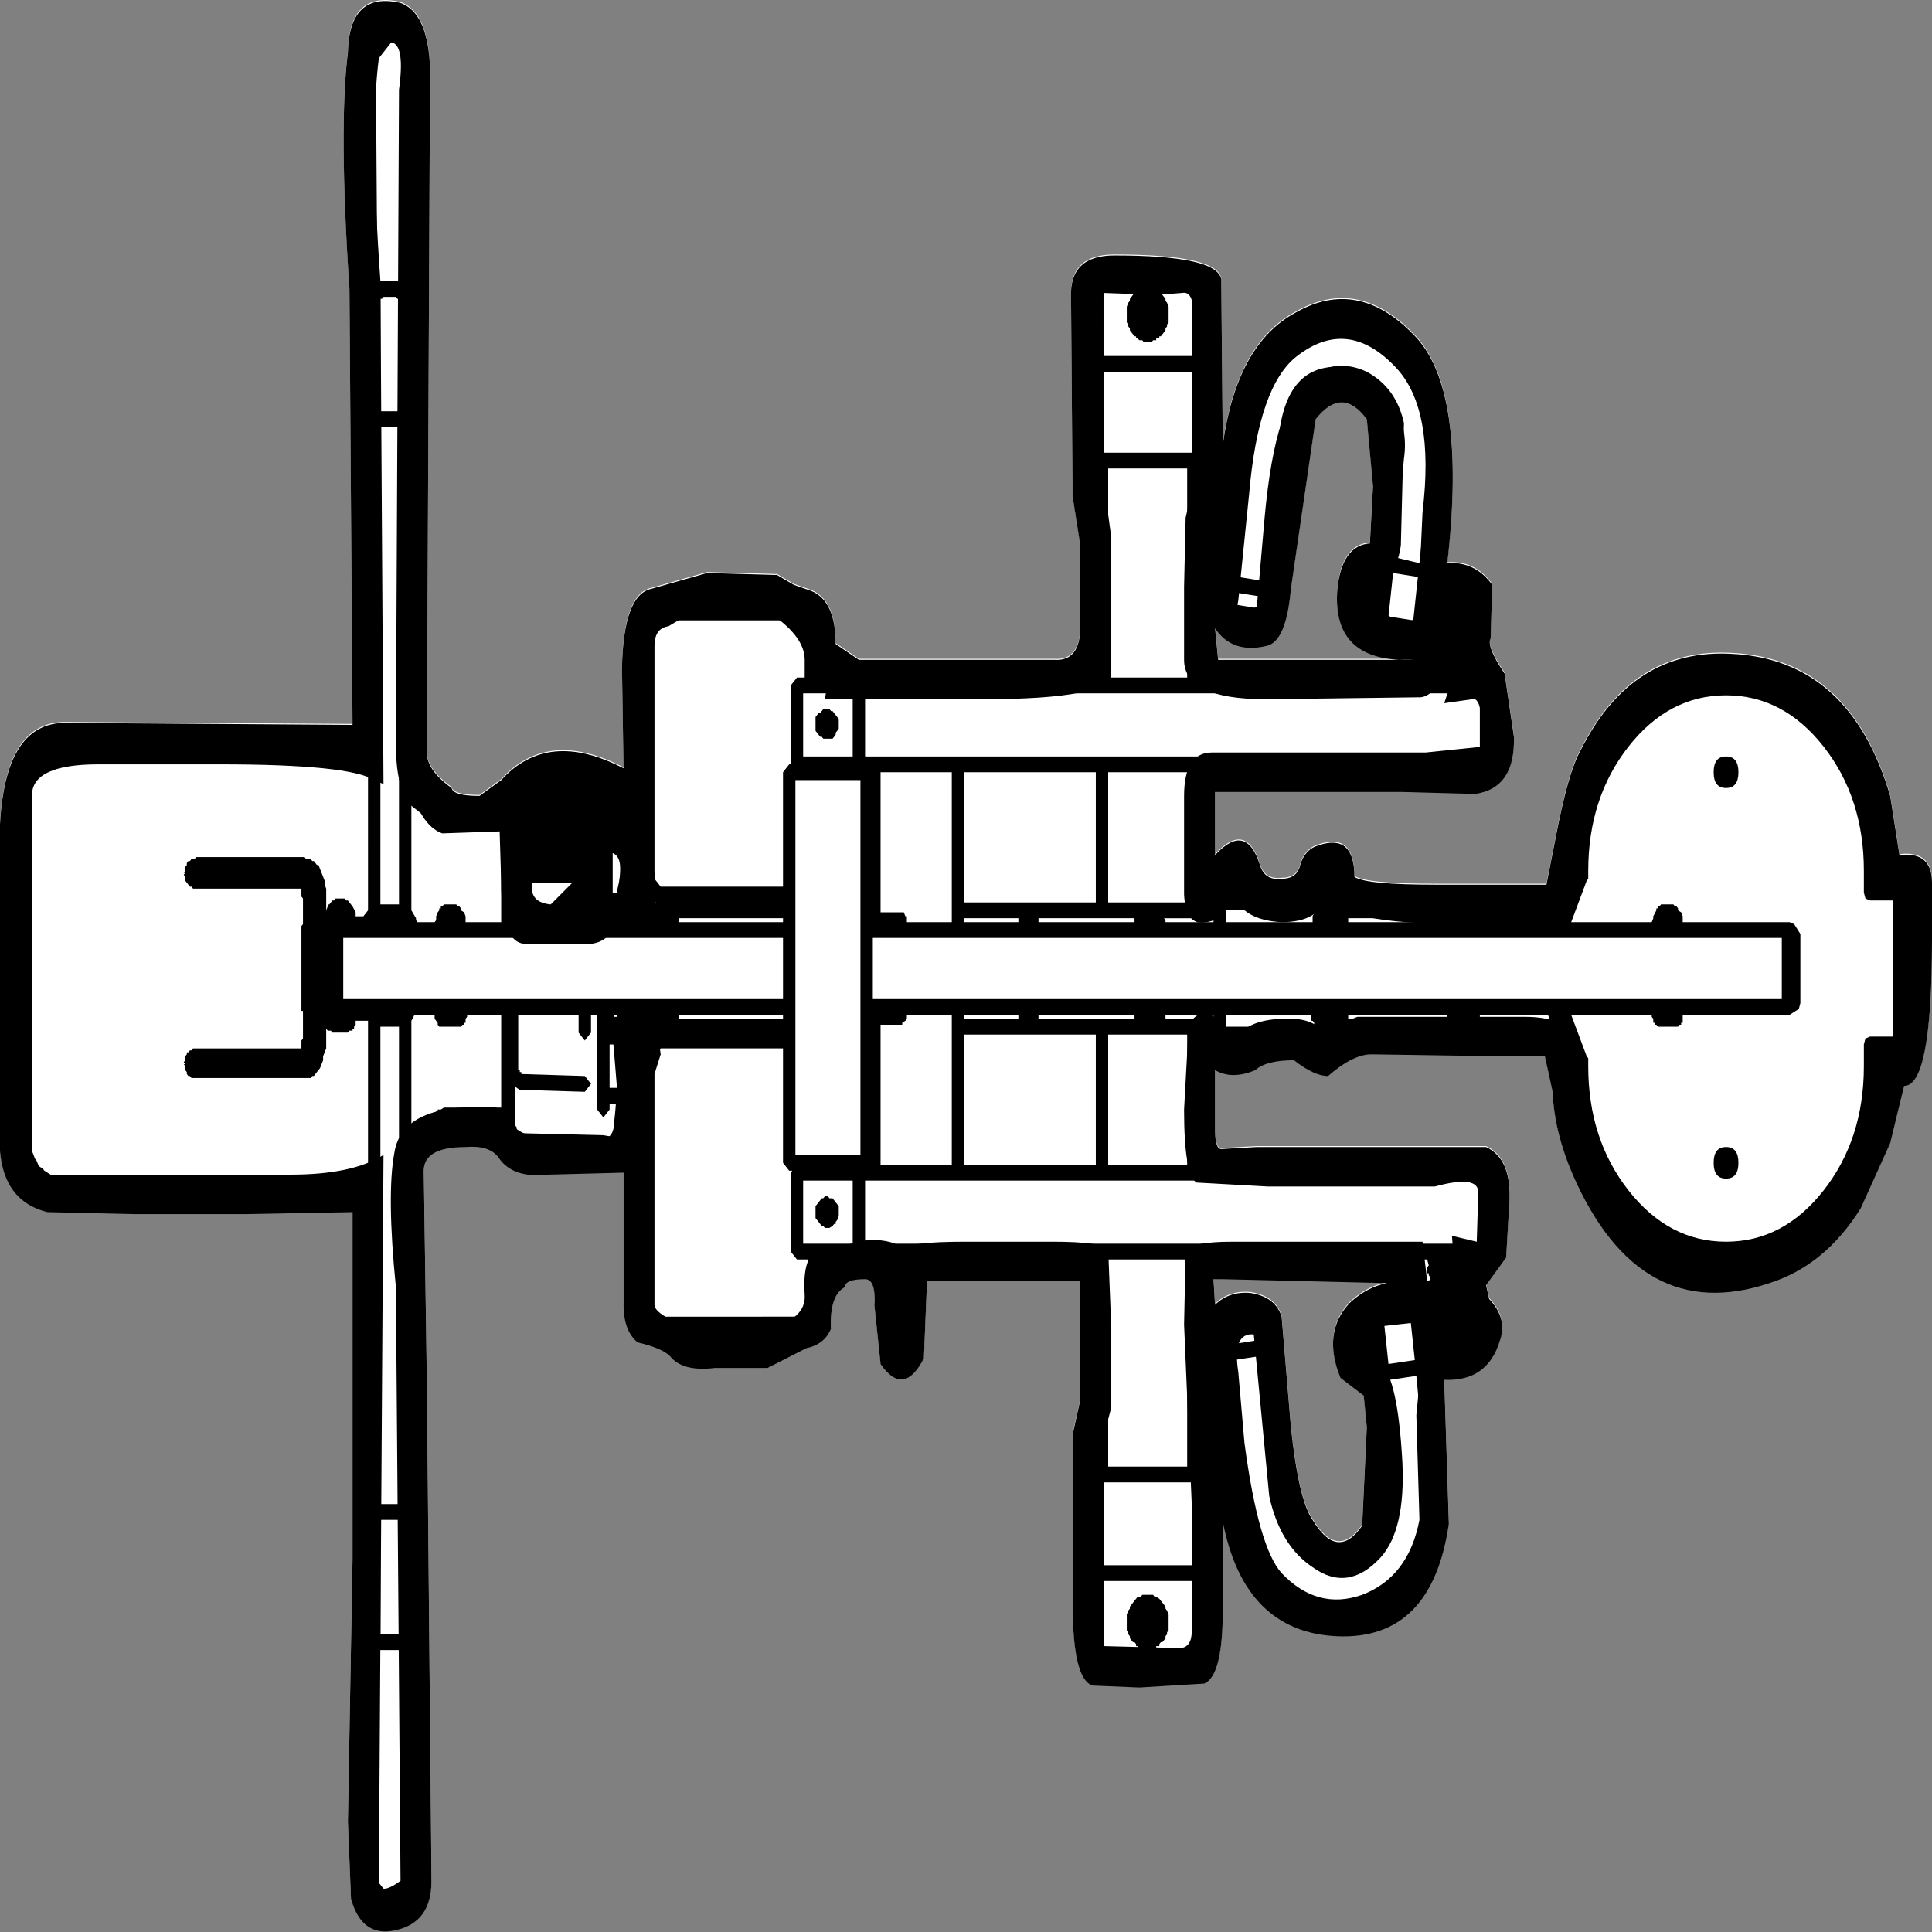 <svg 
  xmlns:xlink="http://www.w3.org/1999/xlink" 
  xmlns="http://www.w3.org/2000/svg" preserveAspectRatio="none" viewBox="0 0 100 100">
  <rect x="0" y="0" width="100" height="100" fill="#808080" stroke="none"/>
  <defs>
    <g id="sprite0">
      <use height="62.4" width="48.95" xlink:href="#shape0"/>
    </g>
    <g id="shape0">
      <path d="M12.3 18.05l-1.7.2q-.85.8 0 1.65l4.3.8q1.35.15 1.45.8.2 1.1-.45 1.65l.8-.1V16.7q.1 2.7-1.8 2.5-1.1-.15-1.15-1.05l-1.45-.1m26.35.35l-2.5-.15-.8.1-.45.75q-1.15.6-1.9-.3-.4-.55-.5-1.2l-.1 5.3v.3l.65-.05q-.35-.45-.3-1.15.1-.8.6-1l2.8-.3q1.85-.25 2.35-.7 1.05-.8.15-1.6m2.15 4.5q1.65 0 1.85.6l.1 2.1-.05 1.5q-.15.65-2.1.65h-4.25l-.9-.25h-3v4.95l1.95.1q1 .65.15 1.4l-1.5.2q-.65-.05-.65.3 0 .65.2.65.2.5 1.05.45.4.2.5.8l.5 1.25v1.7q.1 1.05-.3 1.45-.2.25-.35 1.05-.3.45-.95.45H29.7l.05 2.45q.1 1.15-.45 1.6-.3.3-.25 1.05 0 1.35.6 1.35l5.35-.1 12.65-.15q1.05 0 1.25 1.15.2 1.1-.8 1.45l-1.95.1L39.5 51h-8.8l.05 3.4v3.65l-.05 2.8q-.3 1.55-1.85 1.55H21.4q-3.05 0-3.1-2.05l.05-9.35-11.05.1q-4.1.35-6 .05-1.55-.05-1.25-1.7.3-1.05 2.2-.95l16.8.1q.45 0 .9-.8.2-.05.2-.9l-.4-.7q-1.3-1.5-.3-3.95l-2.55.05q-1.85-.05-2-.95l-.4-1.8.05-2.25-.05.1.3-.65.15-.55q.25-.8 1.35-.8l.4-.75v-6.3q.05-.85-.85-.85H13.8l-1.25.25-5.05.05q-1.05.05-1.05-1.4 0-3.3.6-3.45l4.2-.05q-2.55-.45-3.35-2.35-.9-2 .55-3.8 1.35-1.75 5.8-1.1-.05-.9.55-1.45l1.35.05q.2.15.9-.45l1.6-.3q1.3-.05 1.45 1.25l-.05 2.35v6.05h1.6q-.85-1 .25-1.45.4-.15.35-.7 0-.5-.35-.6-.4-.15-.5-.6-.3-1.15.8-1.15.2-.35.2-2.6v-3.6l-1.2-.3q-1.65-.4-2.2-.8-2.6-1.65-2.45-4.9.15-3.8 3.6-5.1l1.5-.3q-.1-1.05.7-1.05h1.45q3.7 0 3.7.9l1.45.45 1.65.95q1.45 1.15 1.9 2.95 1.1 4.2-2.75 6.35-1.1.6-2.1.65l-.9.25v1.35l-.05 4.25q0 .6.55 1.4 0 .45-.4 1.1 0 .9.25 1.25.25.75 0 1.3h1.5q.5 0 .5-.2l-.05-1.15v-7.4q.3-.85 1.45-.75l1.35.1.7.65.35-.1q.5-.6 1.05-.35 1.05.4 1 1.8l3.65-.15q2.95.55 2.85 3.6-.1 3-2.9 3.7h2.25" fill="#fff" fill-rule="evenodd" class="fill"/>
    </g>
    <g id="sprite1">
      <use height="62.4" width="48.95" xlink:href="#shape1"/>
    </g>
    <g id="shape1">
      <path d="M22.35 43.9v1.3q.5.1.55-.6l-.55-.7m0-1.5q-.65-.15-.75.2h1.45l-.7-.2m-8.6-24.25l-1.45-.1-1.7.2q-.85.8 0 1.65l4.3.8q1.35.15 1.45.8.2 1.1-.45 1.65l.8-.1V16.7q.1 2.7-1.8 2.5-1.1-.15-1.15-1.05m23.3-1.05q1.7-.1 2.4.7.9 1.05.25 2.2-.55 1.05-1.8 1.4l-4.1.5q-.05.7.95.5l1.8-.2q2.65-.45 3.3-1.2.95-1.15.55-2.6-.45-1.5-1.9-1.85l-2.65.1-1.65-.2-.35-.3-.15.35-.2.2.1 1.15.3.4q.15.5.65-.45.35-.55 2.5-.7m1.6 1.3l-2.5-.15-.8.1-.45.75q-1.15.6-1.9-.3-.4-.55-.5-1.2l-.1 5.3v.3l.65-.05q-.35-.45-.3-1.15.1-.8.6-1l2.8-.3q1.85-.25 2.35-.7 1.05-.8.15-1.6m4.1 7.2l-.05 1.5q-.15.65-2.1.65h-4.25l-.9-.25h-3v4.95l1.95.1q1 .65.15 1.4l-1.5.2q-.65-.05-.65.3 0 .65.2.65.2.5 1.05.45.4.2.5.8l.5 1.25v1.7q.1 1.05-.3 1.45-.2.25-.35 1.05-.3.45-.95.45H29.7l.05 2.45q.1 1.15-.45 1.6-.3.3-.25 1.05 0 1.35.6 1.35l5.35-.1 12.65-.15q1.05 0 1.25 1.15.2 1.1-.8 1.45l-1.95.1L39.5 51h-8.8l.05 3.4v3.65l-.05 2.8q-.3 1.55-1.85 1.55H21.4q-3.05 0-3.1-2.05l.05-9.35-11.05.1q-4.1.35-6 .05-1.55-.05-1.25-1.7.3-1.05 2.2-.95l16.8.1q.45 0 .9-.8.2-.05.2-.9l-.4-.7q-1.3-1.5-.3-3.95l-2.55.05q-1.85-.05-2-.95l-.4-1.8.05-2.25-.05.1.3-.65.15-.55q.25-.8 1.35-.8l.4-.75v-6.3q.05-.85-.85-.85H13.8l-1.25.25-5.05.05q-1.05.05-1.05-1.4 0-3.3.6-3.45l4.2-.05q-2.55-.45-3.35-2.35-.9-2 .55-3.8 1.35-1.75 5.8-1.1-.05-.9.55-1.45l1.35.05q.2.15.9-.45l1.6-.3q1.3-.05 1.45 1.25l-.05 2.35v6.05h1.6q-.85-1 .25-1.45.4-.15.35-.7 0-.5-.35-.6-.4-.15-.5-.6-.3-1.15.8-1.15.2-.35.2-2.6v-3.6l-1.2-.3q-1.65-.4-2.2-.8-2.6-1.65-2.45-4.9.15-3.8 3.6-5.1l1.5-.3q-.1-1.05.7-1.05h1.45q3.7 0 3.7.9l1.45.45 1.65.95q1.45 1.15 1.9 2.95 1.1 4.2-2.75 6.35-1.1.6-2.1.65l-.9.25v1.35l-.05 4.25q0 .6.55 1.4 0 .45-.4 1.1 0 .9.25 1.25.25.75 0 1.3h1.5q.5 0 .5-.2l-.05-1.15v-7.4q.3-.85 1.45-.75l1.35.1.7.65.35-.1q.5-.6 1.05-.35 1.05.4 1 1.8l3.65-.15q2.95.55 2.85 3.6-.1 3-2.9 3.7h2.25q1.65 0 1.85.6l.1 2.1m-1-1.3q0-.4-.45-.4h-3.15l-4.6.25-1.85-.05q-.25-.15-.25-1.5v-6.15l1-.15q-.15-.5-.55-.45l1.9-.05q.3-.9-.15-.85l-.5.45-.25-.05-1.6.15.15-.8-1.25-.05q-.45 0-.15 1.4v5.4l-.1 2.3q-.2.4-1.85.4L25.95 24q-.5-.4-.15-.9l.45-.7q-.4-.3-.45-1.35-.05-1 .3-1.35l-.35-1.15v-5.4q0-1.25.5-1.55.8-.5 2.75-.75 1.7-.8 2.4-2.6.65-1.8-.15-3.55-.95-2-3.05-2.55Q26.45 1.7 26.5 1h-3.85q0 .9-1.3 1.05-1.1.25-1.95.8-1.7 1.3-1.85 3.45-.25 2.5 1.65 4 1.05.85 3.6 1.25.6.25.6 3.55 0 4.15-.75 4.45.7.2.7 1.45-.05 1.25-.7 1.55.65.25.7.9.1.65-.7.7h-2.5q-1.1 0-1.1-.9v-6.9l-.15-1.85q-1.3 0-1.2.35l.1.9-.95-.4q-1.1 0-1.25-.3l-.15-.1q-.35.35-.2 1.1l-.6.5-1.7-.1q-2.6-.4-3.65.85Q8 18.85 9 20.5q.75 1.25 3.5 1.55l2.7.35q.5.15.15-.6l-2.25-.25q-3.05-.35-3.6-1.5-.45-.85-.1-1.8.4-.95 1.3-1.2l3.1.1q.85.15.9.9.05.3.4.15l.35-.35q.45-.9.15-1.25-.6-.6-.05-1.05l1.25.1q.8.35.85.85l.05 5q0 2.65-1 2.65h-1.85l-1.75-.05-.7-.2-4.45-.05q-.6 0-.55.35l.05.8-.05 1.8 4.75-.05 1.45-.25h3.45q.65 0 .65 4.2v5.05l-.45-.1.25.75h-.8q-.5 0-1 .8-.2.4-.2 1.8v1.05l.35.75q.05.45.5.45h5.7l1.35-.05v1l.25.5q.3.3.25.95v1.75q0 .8-1.55.8l-1.3.05.05 1.85q-.15.55-.85.9-.05.6-1.45.6l-16.55-.1q-1.15-.2-1.2.25l.4.4q1.8.3 5.65-.05l12.75-.1-.1.3q-.4.8-.4 5v3.9q0 2.1.75 2.15l8.9.05q.9 0 .9-1.65l-.15-2.3V53q0-2-.5-3l18.4.15q.4 0 0-.7l-15.05.15q-2.35.3-3.4.05-1.3-.25-1.15-3.3.65-.6.7-1.1l.1-2.35q-.05-.35-.45-.35l-.75-.1-1.9.2V41.4q0-.2.95-.35l.5.2h5.85q.25 0 .6-1.2v-2.5q-.25-1.2-.85-1.15-1.2.1-1.15-.7l-.25-1.35q0-.9.25-1.1-.2-.15-.2-2.05v-2.8q0-1.6.2-1.8l2-.1h2l.75.25h5.3l.05-2.45" fill-rule="evenodd" class="line"/>
      <path d="M10.4 50.1v-.6H7.55v.05l-.05.05v.4l.05.05v.05h2.85m12.5 0v-.6H10.8v.6h12.1m6.8.65l-.05-.05v-.05l-.1-.15h-3.7v.4h.1l.05.05h.05V51h.05v.1l.05.05v.5l-.05.05v.1l-.05.05h.5l.2.1h.1l.2.1.2.2v.05l.05.05v3.85l-.05.05v.05l-.05.05h-.05l-.05.05H27l-.05.05v-.05l-.05.05-.05-.05h-.1l-.05-.05h-.05v-.05l-.05-.05v-.05l-.05-.05v-3.5h-.2l-.05-.05h-.7v.05h-2.15l-.05-.05h-.65l-.05.05h-.2v3.5l-.05.05v.05l-.15.15h-.1l-.05.05-.05-.05v.05l-.05-.05h-.1l-.05-.05h-.05l-.05-.05v-.05l-.05-.05v-.1l-.05-.05v-3.5l.05-.05v-.15l.05-.05v-.05l.1-.1v-.05l.4-.2h.1l.1-.05h.55l-.1-.05h-.05v-.05l-.1-.1v-.05l-.05-.05v-.3l.05-.05v-.05l.15-.15.15-.1h.1v-.25l-.15-.15H19.5l-.1.15v.05l-.05.1-.05.05v9.9l.05.1v.1l.25.25.3.15h9.25l.2-.1.05-.05.1-.05.05-.05.05-.1.05-.05.1-.2v-9.9l-.05-.1m8.4-.65v-.6H26v.6h12.1m.4-.6v.6h2.9v-.6h-2.9M19.55 24.05v2.55h3.3v-2.55h-3.3M25.7 47.3h.05l.05.05h.1v.05h.05v.05l.05.05v.7l-.05.05h-.05l-.1.1h-.1V49l.15.1h2.8l-.45-.65v-.1l-.05-.05v-.05h-.05v-.1l-.05-.1V46.2H25.7v1.1M21 48l-.05.1v.15h-.05l-.05.1v.05l-.05.05-.4.65h2.65l.2-.15h.05l.05-.05v-.55l-.05-.05h-.1l-.1-.05-.05-.05H23v-.05h-.05v-.05l-.05-.05v-.4l.05-.05v-.05l.05-.05h.05l.05-.1.1-.05h.15V46.2H21V48m2.35-5.55H23v.1h.35v-.1m-1.85-.1v.35h1.1v-.35h-1.1m4.2.95h.45l.2.2-.2.2h-.45v1.95h1.4v-.05h.05v-.05h.05l.05-2.05.2-.2.2.2-.05 2.1-.05.1-.05.05h1l.05-.05h.05l.05-.05v-.05l.05-.05.05-2.65.05-.35h-.05v-.05h-.8v.2h.15l.2.2-.2.2h-2.4v.2m.35-.85h-.35v.1h.35v-.1m.4-.1v.35h1.1v-.35h-1.1m-.65-5.25h-.1v3.35h.1V37.1m3.7-3.15v-2.3h-3.8v1.45h.1l.05.05.05.1h.05v.7h3.55m-4.2 3.15h-1.55v14.2h1.55V37.1m-1.95 0h-.1v3.35h.1V37.1m0-8.25v-3.1h-.1v3.1h.1m0 .65h-.1v1.75h.1V29.5m2.45-3.75h-.1v3.1h.1v-3.1M29.5 27h-3.3v4.25h3.3V27m-3.7 2.5h-.1v1.75h.1V29.5m5.7 6.95v-1.6h-1.6v1.6h1.6m.4.2l-.2.2h-2l-.05-.05v.1l-.2.2h-2.9v3.95l.3.3h6.2l.3-.3V36.6l-.3-.3H31.9v.35m-.95-1.25H31v.05l.05.05.05.1v.15l-.05.05v.05l-.2.2h-.3l-.2-.2v-.05l-.05-.05v-.1l.05-.05v-.1l.2-.2h.25l.1.05.05.05M7.1 49.45l-5.8-.1q-.45 0-.45.45 0 .25.15.3l.3.15 5.8-.05v-.75M19.55 27v4.25h3.3V27h-3.3m.2 7.6v2.1h9.5v-2.1h-9.5m-1.3.7l.1.1h.05l.1.1v.3l-.05.05v.05l-.15.15h-.35l-.1-.1v-.05l-.1-.1v-.2l.05-.05v-.05l.2-.2h.25m-.9-.45v1.6h1.6v-1.6h-1.6M16 36.3q-.3 0-.3.3v4.45l.3.3h6.15l.3-.3V37.1h-2.9l-.2-.2v-.05h-2l-.2-.2v-.35H16m3.55-4.65v2.3h3.55v-.75l.1-.05v-.05h.15v-1.45h-3.8m-8.1-7.75H9.4v2.85h2.05V23.9m5.7.15h-5.3v2.55h5.3v-2.55m-2.05-1.6v.05h.2l.1-.8-.2-.05h-.1l-.1.8h.1m4.05-7.85h-1.6v19.85h1.6V14.6m-3.55 2.95l.1-.8-1.1-.15-.1.8 1.1.15M8.5 18.7q-.15 1.2.55 2.15.8.95 1.95 1.1l3.6.45.1-.8-3.6-.5q-2.05-.25-1.8-2.3.15-.85.8-1.35.7-.55 1.5-.4l2.5.3.15-.8-2.5-.35q-1.25-.15-2.15.6-.95.7-1.1 1.9m-.85 6l.1-.05h.4l.05.05h.05l.05.05h.05l.15.15v.05h.05v.1h.05v.1l.05.05v.25l-.05.05v.1l-.05.05v.05H8.5v.05l-.15.15H8.3l-.05.05H8.2l-.05.05h-.4l-.1-.05-.05-.05h-.05l-.25-.25v1.1H9V23.9H7.3v1.15l.05-.1.2-.2h.05l.05-.05m11.9-18.45q.4 0 .4.4t-.4.4q-.4 0-.4-.4t.4-.4M31.5 14.6h-1.6v19.85h1.6V14.6m5.65 9.45H31.9v2.55h5.25v-2.55m2.5-.15h-2.1v2.85h2.1V23.9m-5.7-2.1h-.3l.1.85.2-.05h.1l-.1-.8m-.6-4.95l.1.85 1.1-.15-.1-.85-1.1.15m4.1.3q.85-.05 1.5.45.65.4.8 1.35.05.8-.4 1.5l-1.4.8-3.6.45.1.85 3.65-.5q1.2-.15 1.9-1.1.7-.95.55-2.1-.15-1.2-1.1-1.95-.95-.7-2.1-.55l-2.5.3.1.85 2.5-.35m-7.95 6.9h-3.3v2.55h3.3v-2.55m-3.7-.85h-.1v1.55h.1V23.2m.05-3.2v.05h-.15v2.75h.3v-2.9l-.05.05h-.05l-.05.05m-2.5 3.2h-.1v1.6l.05-.05h.05V23.2M23.2 20l-.15-.1v2.9h.3V20h-.15m.15-4.35l-.1-.05v3.25h.1v-3.2m2.35-3.25v2.2h.1v-2.25l-.1.05m.1 3.25h-.1v3.2h.1v-3.2m3.65-9.4q.4 0 .4.4t-.4.4q-.4 0-.4-.4t.4-.4m-4.15-1.4h-1.55V34.2h1.55V4.85M26.25 2v-.75H22.8V2l-.05.15-.15.05h-.55q-1.85 0-3.15 1.3-1.3 1.3-1.3 3.15 0 1.85 1.3 3.15 1.3 1.3 3.15 1.3h.2l.05.05 1.05.5v-2.6l-.1-.05h-.05l-.15-.1H23v-.05h-.05V8.8l-.05-.05v-.4l.05-.05v-.05L23 8.2h.05l.05-.1.1-.05h.15V4.6l.05-.15.25-.2h1.75l.15.05.15.3v3.45h.2v.05h.05v.05l.05.05v.65l-.05.05v.05h-.05V9h-.1l-.05.05h-.05v2.6l1.05-.5.05-.05h.2q1.85 0 3.15-1.3 1.3-1.3 1.3-3.15 0-1.85-1.3-3.15-1.3-1.3-3.15-1.3h-.55l-.15-.05-.05-.15M47.6 49.35l-5.8.1v.75l5.8.05.45-.45q0-.45-.45-.45M41.95 23.4l.2.2v3.45l-.2.2H36l-.2-.2V27h-3.9v5.95h2.05q.35 0 .35.35l-.35.35H31.9v1.45h.05l.2.2v.6h.9q.7 0 .7.7v.4l.25.25.1.15v2.8l-.1.15-.25.25v.45q0 .7-.7.7h-6.2q-.55 0-.65-.55v.75h1.55l.15.15h.9l.1.05h.05l.1.05.05.1.05.05v.2h.05l-.05.15.15.2v.6l-.1.15v1.85q0 .4-.4.5v.05h-.05l-.1.05v.05h-.15v2l.05.05.6.9h12.2l.05-.05 6.2-.1q.85 0 .85.85t-.85.85l-6.15-.05-.1-.1H30l.1.2v.05l.05.1v.05l.05.1v9.95l-.05.1v.05l-.05.1h-.05l-.05.15-.3.3h-.05l-.1.1-.1.05h-.05l-.1.05H29l-.05.05h-8.9v-.05h-.3l-.1-.05h-.05l-.1-.05h-.05l-.3-.3h-.05l-.05-.1-.1-.15-.05-.1v-.05l-.05-.1v-.15l-.05-.05v-9.6l.05-.1v-.15l.05-.1v-.05l.05-.1.05-.15H7.55v.05h-.1l-.05.05-6.1.05q-.35 0-.6-.25l-.25-.6q0-.85.85-.85l6.2.1.05.05H19.7v-.55l.25-.25.5-.05.05-.05v-.05h.05v-2h-.15v-.05l-.1-.05h-.05L20.2 46q-.4-.1-.4-.5v-1.85l-.05-.15v-.6l.1-.2v-.15l.2-.2.2.2.1 3 .05.05v.05l.05.05h.05l.05.05h.95v-.05l-.05-.1-.1-2.1.2-.2.2.2.1 2.05.1.1h1.4V43.7h-.5l-.2-.2.2-.2h.5v-.2h-2.4l-.2-.2.2-.2h.15v-.55l.2-.2h1.55v-.75q-.2.55-.7.55H16q-.7 0-.7-.7v-.45l-.3-.25-.05-.15v-2.8l.05-.15.3-.25v-.4q0-.7.7-.7h.75l-.05-.1v-.35l.1-.1.3-.25.05.05V27H13.2v.05l-.2.2H7.1l-.2-.2V23.6l.2-.2H13l.2.2v.05h3.95V16.3l-.15-.05-.05.05h-.15v-.05l-.1-.05h-.15l-.05-.05h-.1l-.1-.1-.05.05h-.05l-.2-.05h-.1l-.05-.05v-.05h-.1V16l-.05.05.05.05h.05l.1.1v.05h.05l.1.05h.05l.05.15-.05.15-.15 1.2v.15l-.05.15q0 .25-.2.15l-.05.2v.1h-.05l-.05.05v.05h-.15l-.05.05-.85-.15h-.15v-.05l-.05-.05h-.05v-.1l-.05-.05.05-.25h-.1L14.1 18v-.1l-.05-.05v-.1l-2.5-.3q-.65-.1-1.2.3-.55.5-.65 1.1-.2 1.65 1.45 1.85l3.8.5v.05h.3v.05h.3l.15.1.05.05.05.15v.05l-.1 1-.1.15-.1.05-.05.05h-.1l-.3-.05h-.3l-3.8-.5q-1.35-.15-2.2-1.25-.85-1.1-.65-2.45.15-1.35 1.25-2.2 1.1-.8 2.45-.65l2.5.35.2-.1h.05V16h.1l.05-.05.05.05.05-.05v-.1h-.05v-.05l-.05-.05v-.45l.05-.05V15l.05-.05v-.1l.15-.15v-.1l.1-.1h.1l.05-.05.1-.05h.1l.05.05.05-.05.05.05h.1l.05.1h.05l.05.05.05.1v.05h.05v.15h.1v-.05h.35l.05.05h.1l.05-.05h.6v-.45l.05-.15.15-.1.1-.05h1.75l.15.05.1.1.1.15v9.25h3.3v-.45q-.2 0-.2-.15h-.2V23h-.05l-.15-.05-.05-.05h-.15l-.05-.05h-.05v-.05h-.05v-.1l-.05-.05v-.3l.05-.05v-.1h.05v-.05h.25l.05-.05.15-.05.05-.05h.2v-1.95h-.25V20l-.15-.05h-.05l-.05-.05-.05.05-.05-.05h-.1v-.05h-.05v-.1l-.05-.05v-.3l.05-.05v-.1h.05v-.05H22l.05-.05h.2q0-.1.15-.1h.25l.2-.2v-6.6L22 11.8q-2.1 0-3.6-1.5t-1.5-3.65q0-2.15 1.5-3.65t3.65-1.5h.05V.7l.05-.1.15-.1h4.45l.15.1.05.1v.8H27q2.15 0 3.65 1.5t1.5 3.65q0 2.15-1.5 3.65T27 11.8l-.8.45v6.6l.15.15h.1l.05.05h.05l.1.1v.1l.05.05v.5l-.05.05v.1l-.1.1h-.15V22h.05l.05.05h.1v.05h.05v.1l.05.05v.55l-.05.05v.05l-.1.1h-.15l-.05.05-.15.15v.45h3.3v-9.2l.05-.05v-.05l.1-.1h.05v-.05h2v.05h.05l.1.1v.05l.05.05v.4h.6v.05h.1l.1-.05h.3l.05.05h.1v-.15l.05-.05v-.05h.05v-.05h.05v-.05l.05-.05.2-.1.05.05v-.05h.15l.1.05.05.05.1.05.05.05v.05h.05v.05l.15.15V15l.05.1v.2l.05.1v.35l-.05.05v.05h-.05v.1h.15l.1.05v.05l.05.05v.05l.1.05h.05l.05.05 2.55-.3q1.35-.15 2.4.65 1.1.85 1.25 2.2.25 1.3-.65 2.4-.8 1.1-2.15 1.25l-3.8.5h-.2V23H34l-.3.05-.15-.05h-.05l-.1-.1-.05-.1-.1-1.05v-.05l.1-.2h.05l.1-.05.3-.05h.15l.05-.05h.1l3.8-.5q1.65-.2 1.45-1.85-.1-.7-.65-1.1-.5-.45-1.2-.35l-2.5.35v.1l-.05.1-.1.1h-.1l.05.2v.15h-.05v.05h-.05v.05h-.05l-.05.05-.9.1h-.1l-.1-.1v-.05h-.05v-.05l-.05-.2h-.1l-.1-.05v-.05l-.05-.1-.05-.15v-.1l-.15-1.25-.05-.1.2-.25v-.1l.05-.1h.05l.05-.05h.05l.05-.05-.1-.1h-.05l-.1.1h-.05l-.2.05h-.1v-.05l-.1.1h-.05l-.05.05h-.2l-.05.05h-.05v.05h-.15l-.05-.05-.15.05v7.35h3.9v-.05l.2-.2h5.95m-1.15 1.3l.1-.05h.4l.05.05h.05l.05.05h.05l.1.1v.05l.05.05h.05v.1h.05V23.9h-1.7v2.85h1.7V25.6l-.05.05v.05h-.05l-.05.05v.05l-.1.1h-.05l-.05.05h-.05l-.05.05h-.4l-.1-.05-.05-.05h-.05l-.25-.25v-.1l-.05-.05v-.35l.05-.05v-.05l.05-.1.2-.2h.05l.05-.05" fill-rule="evenodd" class="line"/>
    </g>
  </defs>
  <g>
    <use height="62.4" id="fill" transform="matrix(0 2.042 -1.603 0 100 0)" width="48.95" xlink:href="#sprite0"/>
    <use height="62.4" id="line" transform="matrix(0 2.042 -1.603 0 100 .05)" width="48.95" xlink:href="#sprite1"/>
  </g>
</svg>